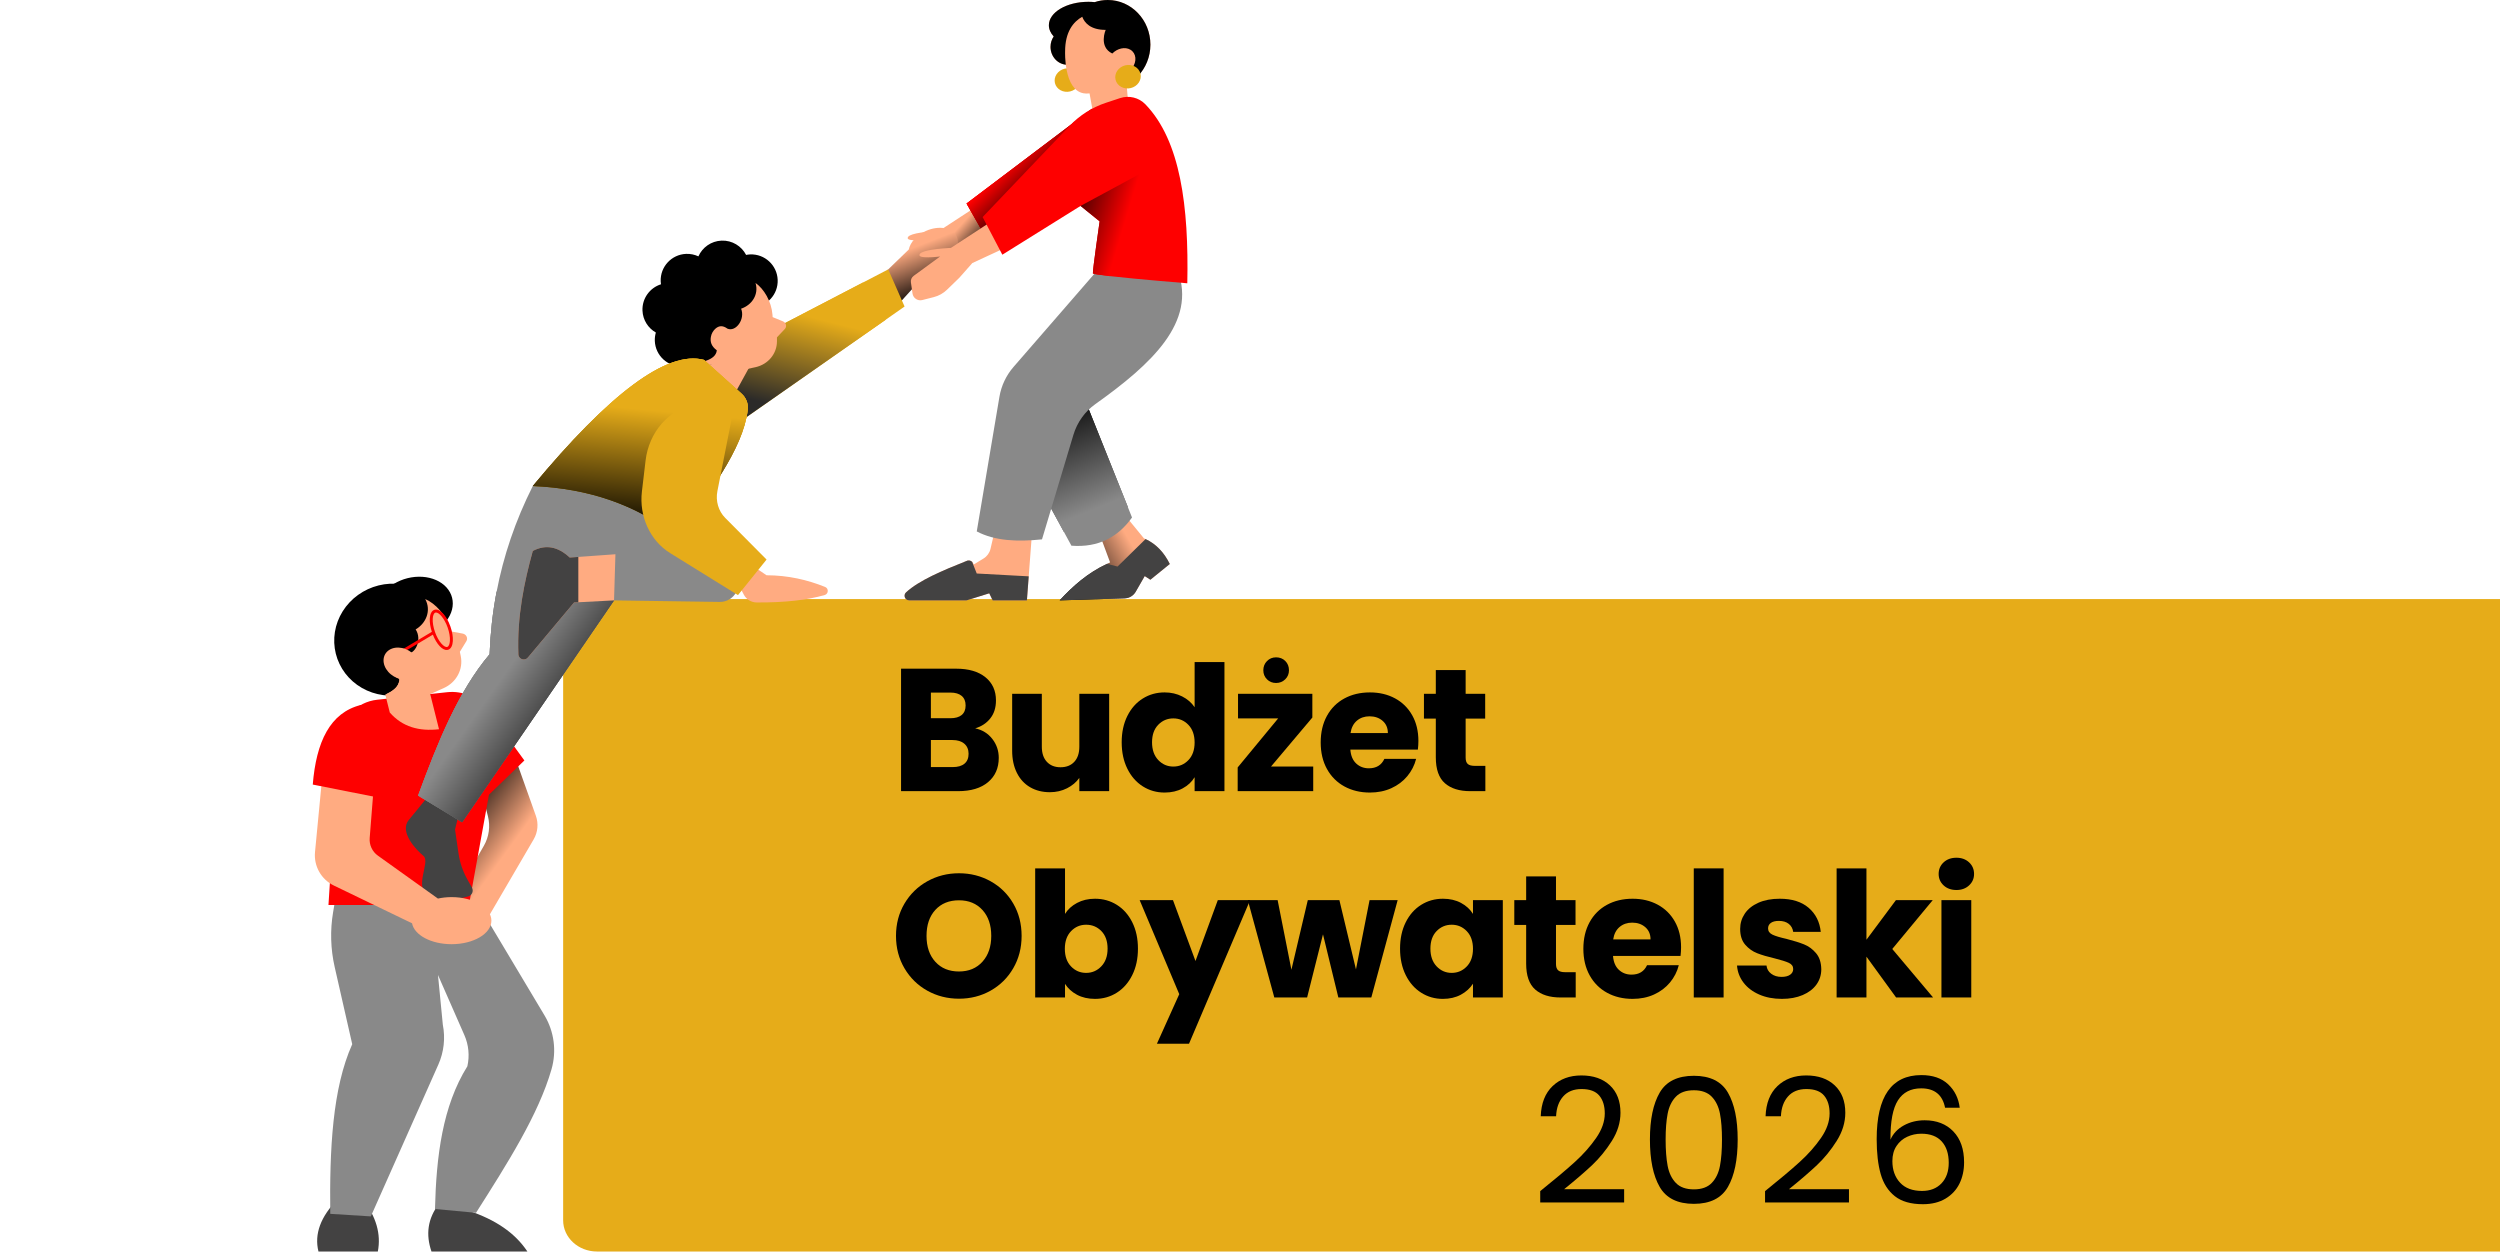 <?xml version="1.0" encoding="utf-8"?>
<!-- Generator: Adobe Illustrator 16.0.3, SVG Export Plug-In . SVG Version: 6.00 Build 0)  -->
<!DOCTYPE svg PUBLIC "-//W3C//DTD SVG 1.1//EN" "http://www.w3.org/Graphics/SVG/1.1/DTD/svg11.dtd">
<svg version="1.1" xmlns="http://www.w3.org/2000/svg" xmlns:xlink="http://www.w3.org/1999/xlink" x="0px" y="0px" width="4832px"
	 height="2418.917px" viewBox="0 0 4832 2418.917" enable-background="new 0 0 4832 2418.917" xml:space="preserve">
<g id="Warstwa_2">
	<g>
		<path fill="#E6AC19" d="M1698.099,1157.824h692.77H4832v1261.093H3646.592H2390.868h-692.77h-544.29
			c-36.096,0-65.363-26.984-65.363-60.26V1218.085c0-33.281,29.267-60.261,65.363-60.261H1698.099z"/>
		<g>
			<defs>
				<path id="SVGID_1_" d="M1740.988,534.401l-3.065-21.578c-0.687-4.839,1.348-9.667,5.292-12.553l51.235-37.471
					c0,0-47.183,6.069-39.24-4.968c5.365-7.457,38.871-10.486,60.068-11.674l89.102-58.189l32.815,50.248l-80.611,37.322
					l-25.073,28.433l-23.882,23.147c-7.107,6.894-15.892,11.802-25.482,14.25l-22.257,5.683
					C1751.081,549.297,1742.268,543.403,1740.988,534.401"/>
			</defs>
			<clipPath id="SVGID_2_">
				<use xlink:href="#SVGID_1_"  overflow="visible"/>
			</clipPath>
			<linearGradient id="SVGID_3_" gradientUnits="userSpaceOnUse" x1="1831.361" y1="463.379" x2="1877.799" y2="505.05">
				<stop  offset="0" style="stop-color:#FFAB81"/>
				<stop  offset="1" style="stop-color:#000000"/>
			</linearGradient>
			<rect x="1737.236" y="387.968" clip-path="url(#SVGID_2_)" fill="url(#SVGID_3_)" width="199.959" height="161.329"/>
		</g>
		<polygon fill="#FE0000" points="1868.143,393.39 1899.143,447.956 2126.556,246.234 2111.182,209.852 		"/>
		<g>
			<defs>
				<polygon id="SVGID_4_" points="2126.56,246.234 2111.182,209.852 1868.143,393.39 1896.635,443.541 1886.201,461.824 
					1937.195,438.216 1927.267,423.011 				"/>
			</defs>
			<clipPath id="SVGID_5_">
				<use xlink:href="#SVGID_4_"  overflow="visible"/>
			</clipPath>
			<linearGradient id="SVGID_6_" gradientUnits="userSpaceOnUse" x1="1965.272" y1="302.912" x2="2033.733" y2="373.182">
				<stop  offset="0" style="stop-color:#FE0000"/>
				<stop  offset="1" style="stop-color:#000000"/>
			</linearGradient>
			<rect x="1868.143" y="209.852" clip-path="url(#SVGID_5_)" fill="url(#SVGID_6_)" width="258.417" height="251.972"/>
		</g>
		<g>
			<defs>
				<polygon id="SVGID_7_" points="2126.56,246.234 2111.182,209.852 1868.143,393.39 1896.635,443.541 1886.201,461.824 
					1937.195,438.216 1927.267,423.011 				"/>
			</defs>
			<clipPath id="SVGID_8_">
				<use xlink:href="#SVGID_7_"  overflow="visible"/>
			</clipPath>
			<linearGradient id="SVGID_9_" gradientUnits="userSpaceOnUse" x1="1965.272" y1="302.912" x2="2033.733" y2="373.182">
				<stop  offset="0" style="stop-color:#FE0000"/>
				<stop  offset="1" style="stop-color:#000000"/>
			</linearGradient>
			<rect x="1868.143" y="209.852" clip-path="url(#SVGID_8_)" fill="url(#SVGID_9_)" width="258.417" height="251.972"/>
		</g>
		<g>
			<defs>
				<path id="SVGID_10_" d="M1849.28,457.294c-7.777-17.333-34.528-22.209-59.746-10.888c-17.931,8.046-30.206,22.112-33.04,35.801
					l-61.878,59.838l37.783,50.373l71.22-78.597c4.659-1.011,9.399-2.552,14.086-4.655
					C1842.924,497.846,1857.063,474.622,1849.28,457.294"/>
			</defs>
			<clipPath id="SVGID_11_">
				<use xlink:href="#SVGID_10_"  overflow="visible"/>
			</clipPath>
			<linearGradient id="SVGID_12_" gradientUnits="userSpaceOnUse" x1="1762.536" y1="479.862" x2="1799.768" y2="574.709">
				<stop  offset="0" style="stop-color:#FFAB81"/>
				<stop  offset="1" style="stop-color:#000000"/>
			</linearGradient>
			<rect x="1694.617" y="435.085" clip-path="url(#SVGID_11_)" fill="url(#SVGID_12_)" width="162.446" height="157.333"/>
		</g>
		<polygon fill="#E6AC19" points="1360.693,705.888 1716.717,520.676 1748.359,592.418 1416.76,824.434 		"/>
		<g>
			<defs>
				<polygon id="SVGID_13_" points="1668.472,545.774 1360.693,705.888 1416.76,824.434 1711.974,617.877 				"/>
			</defs>
			<clipPath id="SVGID_14_">
				<use xlink:href="#SVGID_13_"  overflow="visible"/>
			</clipPath>
			<linearGradient id="SVGID_15_" gradientUnits="userSpaceOnUse" x1="1555.36" y1="609.835" x2="1510.486" y2="787.361">
				<stop  offset="0" style="stop-color:#E6AC19"/>
				<stop  offset="1" style="stop-color:#2B2A29"/>
			</linearGradient>
			<rect x="1360.693" y="545.774" clip-path="url(#SVGID_14_)" fill="url(#SVGID_15_)" width="351.28" height="278.659"/>
		</g>
		<path fill="#FFAB81" d="M1763.686,567.284l-3.062-21.574c-0.69-4.84,1.348-9.668,5.293-12.558l51.235-37.466
			c0,0-47.182,6.063-39.244-4.968c5.365-7.456,38.874-10.486,60.071-11.674l89.103-58.19l32.815,50.244l-80.615,37.326
			l-25.073,28.428l-23.878,23.152c-7.108,6.89-15.893,11.802-25.483,14.249l-22.26,5.683
			C1773.779,582.185,1764.966,576.29,1763.686,567.284"/>
		<g>
			<defs>
				<path id="SVGID_16_" d="M2260.962,1090.075l-37.53,30.443l-10.903-7.131l-17.473,30.291
					c-4.395,7.649-12.457,12.457-21.245,12.77l-125.666,3.977c25.953-27.963,54.538-53.346,91.39-70.61
					c2.019-0.979,4.033-1.91,6.052-2.793l-24.965-67.299l52.876-24.917l37.425,45.645c1.087,0.466,2.171,0.931,3.203,1.445
					C2234.805,1051.458,2250.107,1068.052,2260.962,1090.075"/>
			</defs>
			<clipPath id="SVGID_17_">
				<use xlink:href="#SVGID_16_"  overflow="visible"/>
			</clipPath>
			<linearGradient id="SVGID_18_" gradientUnits="userSpaceOnUse" x1="2190.175" y1="1056.847" x2="2080.783" y2="1120.624">
				<stop  offset="0" style="stop-color:#FFAB81"/>
				<stop  offset="1" style="stop-color:#000000"/>
			</linearGradient>
			<rect x="2048.145" y="994.805" clip-path="url(#SVGID_17_)" fill="url(#SVGID_18_)" width="212.817" height="165.62"/>
		</g>
		<path fill="#898989" d="M2083.198,738.333l104.778,261.921c-26.98,37.459-64.245,58.463-117.125,54.482l-86.085-158.2
			L2083.198,738.333z"/>
		<g>
			<defs>
				<polygon id="SVGID_19_" points="2179.77,979.744 2083.198,738.333 1984.766,896.537 2056.179,1027.777 				"/>
			</defs>
			<clipPath id="SVGID_20_">
				<use xlink:href="#SVGID_19_"  overflow="visible"/>
			</clipPath>
			<linearGradient id="SVGID_21_" gradientUnits="userSpaceOnUse" x1="2121.988" y1="981.504" x2="2035.772" y2="767.813">
				<stop  offset="0" style="stop-color:#898989"/>
				<stop  offset="1" style="stop-color:#000000"/>
			</linearGradient>
			<rect x="1984.766" y="738.333" clip-path="url(#SVGID_20_)" fill="url(#SVGID_21_)" width="195.004" height="289.443"/>
		</g>
		<g>
			<defs>
				<polygon id="SVGID_22_" points="2179.77,979.744 2083.198,738.333 1984.766,896.537 2056.179,1027.777 				"/>
			</defs>
			<clipPath id="SVGID_23_">
				<use xlink:href="#SVGID_22_"  overflow="visible"/>
			</clipPath>
			<linearGradient id="SVGID_24_" gradientUnits="userSpaceOnUse" x1="2121.988" y1="981.504" x2="2035.772" y2="767.813">
				<stop  offset="0" style="stop-color:#898989"/>
				<stop  offset="1" style="stop-color:#000000"/>
			</linearGradient>
			<rect x="1984.766" y="738.333" clip-path="url(#SVGID_23_)" fill="url(#SVGID_24_)" width="195.004" height="289.443"/>
		</g>
		<path fill="#434242" d="M701.067,2317.748c26.018,33.718,35.749,67.442,29.211,101.17H615.521
			c-8.354-33.728,4.085-67.452,37.33-101.17H701.067z"/>
		<path fill="#434242" d="M849.018,2326.039c-22.935,29.247-26.206,60.373-15.073,92.879h185.369
			c-23.758-36.03-62.263-61.858-113.618-78.811L849.018,2326.039z"/>
		<path fill="#898989" d="M649.363,1730.313l-5.51,32.627c-5.939,35.164-4.928,71.145,2.978,105.903l33.971,149.409
			c-38.32,85.301-43.907,203.102-42.475,327.866l78.444,4.938l130.481-293.461c10.727-24.125,13.757-50.981,8.668-76.898
			l-9.387-96.232l51.035,116.226c8.319,18.942,10.337,40.052,5.759,60.229c-48.084,77.028-60.068,173.839-62.58,275.842
			l79.282,7.377c60.465-95.014,120.846-190.012,145.955-277.479c10.077-35.099,5.173-72.799-13.564-104.14L904.804,1715.53
			L649.363,1730.313z"/>
		<g>
			<defs>
				<path id="SVGID_25_" d="M933.16,1790.703l98.285-168.333c8.09-13.853,9.651-30.58,4.261-45.692L995.7,1464.462l-62.54,73.835
					l9.94,39.439c4.856,19.271,2.051,39.682-7.83,56.929l-65.585,114.485L933.16,1790.703z"/>
			</defs>
			<clipPath id="SVGID_26_">
				<use xlink:href="#SVGID_25_"  overflow="visible"/>
			</clipPath>
			<linearGradient id="SVGID_27_" gradientUnits="userSpaceOnUse" x1="980.096" y1="1645.543" x2="862.403" y2="1559.985">
				<stop  offset="0" style="stop-color:#FFAB81"/>
				<stop  offset="1" style="stop-color:#000000"/>
			</linearGradient>
			<rect x="869.685" y="1464.462" clip-path="url(#SVGID_26_)" fill="url(#SVGID_27_)" width="171.411" height="326.24"/>
		</g>
		<path fill="#FE0000" d="M729.176,1352.426l135.212-14.542c30.459-3.284,60.345,9.967,78.375,34.745l70.735,97.188l-68.468,66.256
			l-38.649,213.078H634.855l20.391-319.514C657.814,1389.339,689.025,1356.744,729.176,1352.426"/>
		<path fill="#434242" d="M890.036,1560.399l-10.551,42.908l6.65,45.846c2.577,17.801,8.407,34.979,17.2,50.677l8.776,15.653
			c3.716,6.644,0.285,15.016-7.043,17.063c-18.721,5.232-52.085,11.831-74.78,0.762c-33.087-16.132,2.628-66.979-11.758-78.905
			c-14.387-11.936-47.659-46.728-28.132-69.963c19.524-23.244,46.62-57.54,46.62-57.54L890.036,1560.399z"/>
		<path fill="#898989" d="M1390.823,1163.411l-203.964-2.986l-293.705,428.821l-85.037-51.544
			c37.678-102.669,77.874-201.97,138.166-273.137c1.461-40.468,5.839-80.526,13.464-120.256
			c13.268-69.582,36.282-137.901,70.045-204.891l253.313-24.476l137.564,191.295
			C1437.98,1130.31,1420.472,1163.808,1390.823,1163.411"/>
		<path fill="#FFAB81" d="M1456.562,1095.012l25.049,16.847c41.495,0.132,78.688,8.729,113.185,22.606
			c7.235,2.909,6.661,13.451-0.831,15.607c-33.706,9.699-77.079,14.708-131.46,14.371c-10.357-0.065-19.906-5.78-24.741-14.938
			l-15.089-28.553L1456.562,1095.012z"/>
		<path fill="#FFAB81" d="M1997.335,994.805l-9.045,119.148l-3.52,46.472h-66.111l-6.618-13.697l-43.887,13.697h-110.772
			c-8.171,0-12.148-10.025-6.1-15.559c25.378-23.208,69.992-41.921,115.994-60.272c3.98-2.324,8.636-1.549,11.686,1.344
			c1.445,1.241,2.532,3.05,2.942,5.169l19.078-11.63c6.77-4.134,11.629-10.855,13.44-18.556l12.609-54.121L1997.335,994.805z"/>
		<path fill="#898989" d="M2140.04,500.635l-181.09,208.572c-14.229,16.385-23.661,36.374-27.265,57.772l-43.815,260.152
			c35.147,18.58,78.934,20.266,126.083,15.357l60.774-202.146c7.171-23.854,21.951-44.778,42.249-59.217
			c109.281-77.718,196.067-158.746,159.344-257.941L2140.04,500.635z"/>
		<path fill="#FFAB81" d="M2141.047,0c-8.785,0-17.232,1.465-25.17,4.125c-3.965-0.373-8.002-0.623-12.144-0.623
			c-42.238,0-76.473,20.274-76.473,45.288c0,7.862,3.387,15.255,9.338,21.699c-3.833,5.67-6.152,12.576-6.152,20.093
			c0,19.102,14.596,34.588,32.598,34.588c1.465,0,2.866-0.256,4.282-0.457c13.528,28.292,41.415,47.764,73.72,47.764
			c45.541,0,82.457-38.61,82.457-86.237C2223.504,38.61,2186.588,0,2141.047,0"/>
		<path d="M2141.047,0c-8.785,0-17.232,1.465-25.17,4.125c-3.965-0.373-8.002-0.623-12.144-0.623
			c-42.238,0-76.473,20.274-76.473,45.288c0,7.862,3.387,15.255,9.338,21.699c-3.833,5.67-6.152,12.576-6.152,20.093
			c0,19.102,14.596,34.588,32.598,34.588c1.465,0,2.866-0.256,4.282-0.457c13.528,28.292,41.415,47.764,73.72,47.764
			c45.541,0,82.457-38.61,82.457-86.237C2223.504,38.61,2186.588,0,2141.047,0"/>
		<path fill="#E6AC19" d="M2087.104,148.857c0.715,2.91,0.787,5.867,0.225,8.853c-0.562,2.994-1.722,5.794-3.476,8.403
			c-1.754,2.613-3.965,4.84-6.642,6.674c-2.676,1.834-5.605,3.143-8.8,3.92c-3.19,0.784-6.397,0.972-9.616,0.579
			c-3.218-0.394-6.212-1.344-8.969-2.858c-2.761-1.508-5.081-3.458-6.958-5.851c-1.882-2.396-3.179-5.048-3.889-7.962
			c-0.71-2.917-0.787-5.868-0.221-8.857c0.562-2.989,1.722-5.795,3.472-8.403c1.753-2.613,3.969-4.835,6.646-6.674
			c2.673-1.833,5.606-3.142,8.801-3.921c3.19-0.778,6.396-0.971,9.615-0.578c3.218,0.397,6.213,1.349,8.969,2.857
			c2.761,1.509,5.08,3.459,6.958,5.855C2085.097,143.287,2086.394,145.943,2087.104,148.857"/>
		<path fill="#FFAB81" d="M2094.126,180.288c3.584,0.694,7.428,0.778,11.727,0.209l5.33,29.355
			c21.289,23.135,44.124,22.401,69.121-13.34l-2.44-28.971l-1.131-13.584l-0.43-1.192l2.922-1.192l-2.472-10.113
			c4.321-2.424,8.315-5.654,11.505-9.916c9.575-12.786,8.002-28.717-3.475-35.472c-10.297-6.088-25.102-2.677-34.938,7.372
			c-27.004-12.998-12.802-45.693-12.802-45.693c-29.489,0.037-40.854-13.781-45.328-25.387
			c-17.252,9.885-33.104,29.119-33.079,67.216C2058.635,99.581,2055.814,173.265,2094.126,180.288"/>
		<path fill="#E6AC19" d="M2204.27,142.36c0.71,2.917,0.786,5.868,0.225,8.857c-0.566,2.994-1.722,5.795-3.476,8.403
			c-1.753,2.613-3.969,4.836-6.641,6.675c-2.677,1.833-5.611,3.142-8.801,3.92c-3.19,0.782-6.396,0.971-9.615,0.578
			c-3.222-0.397-6.212-1.345-8.973-2.858c-2.761-1.509-5.081-3.459-6.958-5.854c-1.878-2.392-3.175-5.045-3.885-7.958
			c-0.714-2.914-0.787-5.867-0.225-8.857c0.566-2.994,1.721-5.795,3.475-8.403c1.753-2.612,3.969-4.836,6.646-6.67
			c2.673-1.837,5.606-3.146,8.797-3.924c3.19-0.783,6.397-0.972,9.619-0.578c3.218,0.397,6.208,1.349,8.969,2.857
			c2.761,1.509,5.077,3.459,6.958,5.855C2202.263,136.794,2203.559,139.45,2204.27,142.36"/>
		<path fill="#FE0000" d="M2294.824,547.54c0,0-97.305-7.894-149.771-13.861c-19.235-2.191-32.434-4.113-32.699-5.305
			c-0.863-4.511,13.002-100.556,13.002-100.556l-36.88-29.785l-151.165,94.255l-38.14-72.764l168.147-176.303
			c19.432-20.427,43.706-35.817,70.505-44.638l27.06-8.957c17.313-5.771,36.415-1.059,49.088,12.14
			C2281.758,272.207,2297.879,399.297,2294.824,547.54"/>
		<path fill="#FFAB81" d="M1379.892,678.277l-15.186,27.691c-0.987,32.879,14.88,58.294,42.511,78.531l45.275-82.544l-41.836-22.948
			C1403.219,683.511,1392.364,682.298,1379.892,678.277"/>
		<path d="M1241.781,600.304c-0.939-23.593,14.263-44.043,35.749-50.83c-0.273-1.826-0.465-3.68-0.539-5.566
			c-1.123-28.265,20.88-52.093,49.153-53.214c8.479-0.34,16.537,1.441,23.725,4.812c7.677-17.265,24.593-29.628,44.747-30.428
			c20.486-0.814,38.593,10.551,47.462,27.619c2.54-0.494,5.12-0.863,7.789-0.972c28.269-1.124,52.094,20.884,53.218,49.156
			c1.123,28.268-20.884,52.094-49.152,53.217c-20.491,0.811-38.599-10.554-47.467-27.618c-2.537,0.494-5.121,0.863-7.786,0.972
			c-8.479,0.333-16.542-1.445-23.726-4.816c-5.895,13.259-17.248,23.589-31.342,28.036c0.273,1.825,0.466,3.68,0.538,5.566
			c0.229,5.654-0.51,11.108-1.999,16.256c14.832,8.468,25.122,24.115,25.852,42.439c1.124,28.268-20.884,52.093-49.152,53.217
			c-28.269,1.12-52.094-20.888-53.217-49.156c-0.224-5.65,0.514-11.104,2.003-16.256
			C1252.805,634.27,1242.512,618.627,1241.781,600.304"/>
		<path d="M1488.401,605.184c0.248,6.292-0.141,12.552-1.168,18.777c-1.031,6.224-2.681,12.295-4.952,18.207
			c-2.268,5.915-5.116,11.562-8.54,16.942c-3.419,5.374-7.356,10.382-11.799,15.018c-4.446,4.635-9.313,8.809-14.611,12.521
			c-5.297,3.712-10.911,6.895-16.854,9.543c-5.944,2.648-12.096,4.716-18.457,6.2c-6.364,1.481-12.814,2.356-19.347,2.613
			c-6.537,0.26-13.034-0.096-19.491-1.068c-6.461-0.971-12.757-2.544-18.894-4.715c-6.132-2.167-11.987-4.891-17.562-8.17
			c-5.574-3.283-10.758-7.055-15.558-11.325c-4.8-4.265-9.118-8.941-12.958-14.033c-3.84-5.088-7.123-10.49-9.856-16.209
			c-2.732-5.715-4.859-11.634-6.381-17.758c-1.521-6.12-2.403-12.328-2.656-18.625c-0.249-6.292,0.14-12.553,1.172-18.777
			c1.027-6.224,2.677-12.295,4.948-18.21c2.271-5.912,5.113-11.563,8.54-16.94c3.423-5.377,7.356-10.381,11.798-15.017
			c4.446-4.635,9.314-8.809,14.612-12.524c5.293-3.712,10.916-6.891,16.855-9.539c5.947-2.649,12.096-4.72,18.456-6.2
			c6.36-1.481,12.813-2.356,19.347-2.617c6.537-0.256,13.034,0.1,19.495,1.071c6.457,0.971,12.753,2.544,18.89,4.711
			c6.132,2.171,11.987,4.892,17.561,8.174c5.575,3.283,10.759,7.055,15.559,11.321c4.795,4.271,9.117,8.946,12.958,14.034
			c3.836,5.093,7.124,10.494,9.856,16.209c2.732,5.718,4.86,11.637,6.381,17.757
			C1487.265,592.679,1488.148,598.887,1488.401,605.184"/>
		<path fill="#FFAB81" d="M1355.452,699.836l66.894,17.995l11.979-2.54l25.696-5.563c24.464-5.309,41.611-25.812,41.688-49.975
			v-7.742l6.438-6.866l8.816-9.331c4.363-4.615,2.512-12.179-3.68-14.72l-19.937-8.19c-0.06-1.445-0.121-2.989-0.281-4.431
			c-2.083-26.45-16.762-50.336-32.799-61.572c6.771,22.344-7.083,42.715-27.863,49.738c8.227,20.009-9.968,45.407-26.342,38.622
			c-9.675-7.047-16.525-5.329-22.437-0.758c-5.201,4.234-8.572,10.249-9.66,16.694c-1.593,9.25,0.71,17.938,11.453,25.876
			c-0.205,2.584-0.947,4.783-2.099,6.895C1379.093,691.982,1368.751,696.73,1355.452,699.836"/>
		<path fill="#E6AC19" d="M1029.794,939.405c147.818-178.076,259.514-262.957,330.899-243.822l72.833,65.477
			c8.737,7.854,13.155,19.468,11.722,31.125c-9.471,77.048-76.589,162.112-135.906,246.095
			C1231.472,975.748,1137.671,943.991,1029.794,939.405"/>
		<g>
			<defs>
				<path id="SVGID_28_" d="M1029.794,939.405c147.818-178.076,259.514-262.957,330.899-243.822l72.833,65.477
					c8.737,7.854,13.155,19.468,11.722,31.125c-9.471,77.048-76.589,162.112-135.906,246.095
					C1231.472,975.748,1137.671,943.991,1029.794,939.405"/>
			</defs>
			<clipPath id="SVGID_29_">
				<use xlink:href="#SVGID_28_"  overflow="visible"/>
			</clipPath>
			<linearGradient id="SVGID_30_" gradientUnits="userSpaceOnUse" x1="1244.3" y1="791.546" x2="1222.438" y2="1028.906">
				<stop  offset="0" style="stop-color:#E6AC19"/>
				<stop  offset="1" style="stop-color:#000000"/>
			</linearGradient>
			<rect x="1029.794" y="676.448" clip-path="url(#SVGID_29_)" fill="url(#SVGID_30_)" width="416.886" height="361.831"/>
		</g>
		<g>
			<defs>
				<path id="SVGID_31_" d="M1029.794,939.405c147.818-178.076,259.514-262.957,330.899-243.822l72.833,65.477
					c8.737,7.854,13.155,19.468,11.722,31.125c-9.471,77.048-76.589,162.112-135.906,246.095
					C1231.472,975.748,1137.671,943.991,1029.794,939.405"/>
			</defs>
			<clipPath id="SVGID_32_">
				<use xlink:href="#SVGID_31_"  overflow="visible"/>
			</clipPath>
			<linearGradient id="SVGID_33_" gradientUnits="userSpaceOnUse" x1="1244.3" y1="791.546" x2="1222.438" y2="1028.906">
				<stop  offset="0" style="stop-color:#E6AC19"/>
				<stop  offset="1" style="stop-color:#000000"/>
			</linearGradient>
			<rect x="1029.794" y="676.448" clip-path="url(#SVGID_32_)" fill="url(#SVGID_33_)" width="416.886" height="361.831"/>
		</g>
		<path fill="#E6AC19" d="M1414.251,808.792l-27.674,140.521c-3.716,18.861,1.987,38.461,15.005,51.576l80.028,80.615
			l-55.256,68.748l-131.079-81.205c-38.722-23.986-60.284-71-54.602-119.032l7.095-59.932
			c6.485-54.806,44.802-98.789,94.813-108.827l39.87-8.005C1401.683,769.391,1418.349,788.012,1414.251,808.792"/>
		<path fill="#FFAB81" d="M872.827,1733.942c-9.294,0-18.159,1.02-26.406,2.809l-116.091-82.999
			c-10.855-7.761-16.854-20.644-15.799-33.95l8.685-109.877l-99.436-18.517l-14.926,155.443c-2.6,27.071,11.939,52.908,36.44,64.737
			l151.096,72.959c4.289,22.722,36.855,40.403,76.437,40.403c42.495,0,76.947-20.37,76.947-45.508
			C949.774,1754.312,915.322,1733.942,872.827,1733.942"/>
		<g>
			<defs>
				<path id="SVGID_34_" d="M1186.858,1160.425l-293.705,428.821l-85.037-51.544c37.678-102.669,77.874-201.97,138.166-273.137
					c1.461-40.468,5.839-80.526,13.464-120.256l79.13-149.506L1186.858,1160.425z"/>
			</defs>
			<clipPath id="SVGID_35_">
				<use xlink:href="#SVGID_34_"  overflow="visible"/>
			</clipPath>
			<linearGradient id="SVGID_36_" gradientUnits="userSpaceOnUse" x1="987.612" y1="1285.018" x2="1167.191" y2="1412.408">
				<stop  offset="0" style="stop-color:#898989"/>
				<stop  offset="1" style="stop-color:#000000"/>
			</linearGradient>
			<rect x="808.117" y="994.801" clip-path="url(#SVGID_35_)" fill="url(#SVGID_36_)" width="378.742" height="594.444"/>
		</g>
		<g>
			<defs>
				<path id="SVGID_37_" d="M1186.858,1160.425l-293.705,428.821l-85.037-51.544c37.678-102.669,77.874-201.97,138.166-273.137
					c1.461-40.468,5.839-80.526,13.464-120.256l79.13-149.506L1186.858,1160.425z"/>
			</defs>
			<clipPath id="SVGID_38_">
				<use xlink:href="#SVGID_37_"  overflow="visible"/>
			</clipPath>
			<linearGradient id="SVGID_39_" gradientUnits="userSpaceOnUse" x1="987.612" y1="1285.018" x2="1167.191" y2="1412.408">
				<stop  offset="0" style="stop-color:#898989"/>
				<stop  offset="1" style="stop-color:#000000"/>
			</linearGradient>
			<rect x="808.117" y="994.801" clip-path="url(#SVGID_38_)" fill="url(#SVGID_39_)" width="378.742" height="594.444"/>
		</g>
		<path fill="#FFAB81" d="M1189.5,1071.258l-2.693,89.167l-69.008,3.62l-8.167,0.413l-89.01,106.07
			c-5.791,7.809-18.248,3.98-18.661-5.787c-2.893-72.682,11.369-140.55,27.859-199.84c25.125-13.335,48.851-8.271,71.336,12.714
			l16.643-1.188L1189.5,1071.258z"/>
		<path fill="#FE0000" d="M604.529,1516.416l135.658,26.856l-42.571-180.733C637.994,1377.251,611.139,1433.876,604.529,1516.416"/>
		<path d="M873.81,1155.38c0.916,3.672,1.365,7.428,1.344,11.261c-0.023,3.832-0.517,7.673-1.48,11.517
			c-0.963,3.849-2.38,7.626-4.246,11.341c-1.866,3.711-4.149,7.284-6.85,10.719c-2.701,3.435-5.763,6.669-9.194,9.696
			c-3.427,3.025-7.156,5.787-11.181,8.291c-4.024,2.496-8.271,4.687-12.737,6.565c-4.467,1.886-9.07,3.419-13.805,4.599
			c-4.739,1.188-9.519,2.007-14.343,2.449c-4.827,0.449-9.603,0.521-14.334,0.208c-4.727-0.313-9.314-0.995-13.765-2.046
			c-4.451-1.052-8.672-2.464-12.673-4.222c-4.001-1.758-7.697-3.836-11.097-6.228c-3.395-2.392-6.425-5.056-9.086-8.002
			c-2.664-2.937-4.908-6.091-6.733-9.463c-1.826-3.37-3.198-6.895-4.118-10.562c-0.918-3.676-1.368-7.428-1.344-11.261
			c0.02-3.832,0.514-7.672,1.481-11.521c0.959-3.845,2.375-7.626,4.246-11.342c1.866-3.708,4.149-7.284,6.85-10.718
			c2.7-3.435,5.763-6.666,9.194-9.692c3.423-3.026,7.151-5.791,11.176-8.291c4.025-2.5,8.271-4.691,12.738-6.569
			c4.466-1.883,9.069-3.411,13.809-4.599c4.735-1.185,9.519-2.002,14.342-2.448c4.828-0.445,9.604-0.514,14.332-0.209
			c4.727,0.313,9.318,0.996,13.769,2.051c4.451,1.051,8.672,2.459,12.673,4.217s7.697,3.837,11.092,6.229
			c3.399,2.396,6.43,5.061,9.09,8.002c2.665,2.941,4.908,6.096,6.73,9.466C871.516,1148.185,872.887,1151.708,873.81,1155.38"/>
		<path d="M866.611,1209.063c1.722,6.879,2.729,13.861,3.026,20.957c0.292,7.095-0.132,14.158-1.272,21.197
			c-1.145,7.039-2.982,13.917-5.519,20.627c-2.536,6.71-5.723,13.13-9.555,19.263c-3.833,6.125-8.239,11.839-13.224,17.152
			c-4.98,5.304-10.442,10.097-16.377,14.383c-5.943,4.285-12.248,7.977-18.914,11.068c-6.67,3.098-13.573,5.538-20.715,7.327
			c-7.144,1.782-14.383,2.883-21.723,3.3c-7.345,0.409-14.64,0.127-21.9-0.859c-7.256-0.978-14.331-2.639-21.229-4.968
			c-6.89-2.336-13.471-5.306-19.74-8.901c-6.269-3.604-12.1-7.761-17.501-12.489c-5.397-4.726-10.261-9.928-14.583-15.594
			c-4.326-5.667-8.025-11.702-11.108-18.099c-3.082-6.397-5.482-13.035-7.204-19.913c-1.722-6.878-2.732-13.862-3.026-20.957
			c-0.297-7.096,0.129-14.166,1.272-21.197c1.14-7.039,2.982-13.917,5.515-20.627c2.54-6.714,5.722-13.135,9.555-19.263
			c3.832-6.128,8.239-11.842,13.223-17.151c4.98-5.306,10.442-10.102,16.382-14.383c5.939-4.287,12.243-7.979,18.914-11.068
			c6.666-3.099,13.572-5.538,20.715-7.328c7.14-1.786,14.383-2.885,21.723-3.298c7.34-0.414,14.64-0.129,21.896,0.854
			c7.26,0.979,14.335,2.637,21.229,4.972s13.475,5.301,19.744,8.901c6.265,3.6,12.099,7.761,17.497,12.485
			c5.401,4.727,10.262,9.928,14.583,15.595c4.326,5.67,8.03,11.706,11.108,18.103
			C862.486,1195.547,864.89,1202.185,866.611,1209.063"/>
		<path fill="#FFAB81" d="M744.726,1342.635l8.632,34.48c24.331,27.907,56.869,36.768,95.158,32.353l-25.728-102.79l-52.098,13.035
			C767.994,1329.118,758.102,1336.422,744.726,1342.635"/>
		<path fill="#FFAB81" d="M744.726,1342.635l74.695,4.277l12.107-5.33l25.936-11.541c24.696-11.003,38.313-36.462,33.06-62.033
			l-1.702-8.187l5.29-8.677l7.268-11.806c3.592-5.844-0.027-13.436-7.139-14.752l-22.886-4.261
			c-0.381-1.517-0.787-3.138-1.272-4.624c-8.034-27.51-28.822-49.529-48.253-57.868c12.083,22.128,1.931,46.721-18.496,58.727
			c13.115,19.343-0.525,50.204-19.336,46.648c-11.782-5.321-18.648-1.999-23.885,4.142c-4.567,5.618-6.811,12.729-6.538,19.776
			c0.357,10.137,4.712,18.813,17.818,24.833c0.35,2.786,0.056,5.273-0.702,7.754
			C767.994,1329.118,758.102,1336.422,744.726,1342.635"/>
		<path fill="#FE0000" d="M869.577,1238.615c-0.361,6.349-2.224,10.723-4.977,11.703c-5.774,2.046-17.199-9.825-23.858-28.782
			c-3.235-9.214-4.78-18.356-4.358-25.752c0.361-6.353,2.223-10.718,4.976-11.698c0.309-0.104,0.63-0.176,0.963-0.212
			c6.007-0.562,16.594,11.037,22.895,28.986l0,0C868.453,1222.074,869.998,1231.224,869.577,1238.615 M870.592,1210.949
			c-7.704-21.956-21.104-35.801-31.129-32.277c-5.137,1.825-8.251,7.777-8.77,16.774c-0.429,7.517,1.027,16.578,3.981,25.729
			l-59.634,35.604c-1.353,0.803-1.802,2.568-0.995,3.933c0.581,0.987,1.657,1.493,2.725,1.396c0.401-0.04,0.807-0.168,1.18-0.393
			l58.694-35.042c7.225,18.444,18.373,30.427,27.535,29.568c0.791-0.072,1.565-0.249,2.315-0.513
			c5.141-1.822,8.255-7.778,8.772-16.775C875.737,1230.822,874.072,1220.87,870.592,1210.949z"/>
		<path fill="#FFAB81" d="M790.294,1257.549c2.06,1.196,4.005,2.544,5.839,4.029c1.834,1.494,3.52,3.106,5.056,4.84
			c1.542,1.725,2.897,3.547,4.082,5.449c1.184,1.903,2.167,3.86,2.949,5.859c0.782,2.006,1.353,4.021,1.706,6.043
			c0.354,2.023,0.486,4.022,0.393,5.996c-0.088,1.966-0.396,3.868-0.931,5.714c-0.53,1.839-1.272,3.572-2.224,5.209
			c-0.947,1.637-2.09,3.146-3.427,4.519c-1.333,1.372-2.829,2.584-4.499,3.644c-1.665,1.06-3.463,1.934-5.402,2.632
			c-1.934,0.698-3.964,1.203-6.091,1.51c-2.127,0.313-4.314,0.432-6.55,0.345c-2.239-0.08-4.495-0.362-6.757-0.842
			c-2.268-0.474-4.503-1.141-6.707-1.992c-2.207-0.85-4.337-1.877-6.396-3.073c-2.055-1.197-4.005-2.537-5.839-4.03
			c-1.834-1.493-3.516-3.098-5.053-4.831c-1.541-1.734-2.901-3.548-4.085-5.45c-1.184-1.91-2.167-3.861-2.949-5.859
			c-0.783-2.006-1.353-4.021-1.706-6.044c-0.354-2.03-0.486-4.028-0.394-5.995c0.088-1.974,0.401-3.876,0.931-5.714
			s1.272-3.58,2.224-5.217c0.95-1.637,2.089-3.138,3.427-4.511c1.332-1.38,2.833-2.593,4.498-3.644
			c1.665-1.059,3.467-1.935,5.397-2.632c1.938-0.698,3.97-1.204,6.096-1.516c2.128-0.314,4.315-0.426,6.554-0.346
			c2.239,0.088,4.491,0.369,6.759,0.842c2.263,0.482,4.498,1.14,6.705,1.999C786.104,1255.334,788.235,1256.353,790.294,1257.549"/>
		<path fill="#434242" d="M1117.798,1076.427v87.617l-8.167,0.413l-89.01,106.07c-5.791,7.809-18.248,3.98-18.661-5.787
			c-2.893-72.682,11.369-140.55,27.859-199.84c25.125-13.335,48.851-8.271,71.336,12.714L1117.798,1076.427z"/>
		<path fill="#434242" d="M1988.29,1113.953l-3.52,46.472h-66.111l-6.618-13.697l-43.887,13.697h-110.772
			c-8.171,0-12.148-10.025-6.1-15.559c25.378-23.208,69.992-41.921,115.994-60.272c3.98-2.324,8.636-1.549,11.686,1.344
			l8.889,22.537L1988.29,1113.953z"/>
		<path fill="#434242" d="M2260.962,1090.075l-37.53,30.443l-10.903-7.131l-17.473,30.291c-4.395,7.649-12.457,12.457-21.245,12.77
			l-125.666,3.977c25.953-27.963,54.538-53.346,91.39-70.61l20.422,5.221l54.169-53.141
			C2234.805,1051.458,2250.107,1068.052,2260.962,1090.075"/>
		<g>
			<defs>
				<path id="SVGID_40_" d="M2204.218,335.485l-34.156,194.61l-25.009,3.583c-19.235-2.191-32.434-4.113-32.699-5.305
					c-0.863-4.511,13.002-100.556,13.002-100.556l-36.88-29.785L2204.218,335.485z"/>
			</defs>
			<clipPath id="SVGID_41_">
				<use xlink:href="#SVGID_40_"  overflow="visible"/>
			</clipPath>
			<linearGradient id="SVGID_42_" gradientUnits="userSpaceOnUse" x1="2170.908" y1="442.011" x2="2035.87" y2="401.163">
				<stop  offset="0" style="stop-color:#FE0000"/>
				<stop  offset="1" style="stop-color:#000000"/>
			</linearGradient>
			<rect x="2088.477" y="335.485" clip-path="url(#SVGID_41_)" fill="url(#SVGID_42_)" width="115.741" height="198.194"/>
		</g>
	</g>
</g>
<g id="Warstwa_1">
	<g>
		<g>
			<path d="M1917.922,1428.151c8.314,10.68,12.477,22.877,12.477,36.587c0,19.785-6.913,35.465-20.739,47.041
				c-13.826,11.582-33.104,17.367-57.832,17.367H1741.56v-236.724h106.56c24.053,0,42.878,5.511,56.483,16.523
				c13.599,11.018,20.401,25.965,20.401,44.849c0,13.942-3.657,25.518-10.959,34.733c-7.308,9.22-17.029,15.627-29.169,19.221
				C1898.585,1410.673,1909.603,1417.476,1917.922,1428.151z M1799.224,1388.191h37.768c9.442,0,16.692-2.076,21.75-6.238
				c5.058-4.157,7.587-10.285,7.587-18.378c0-8.093-2.529-14.273-7.587-18.546c-5.058-4.268-12.309-6.407-21.75-6.407h-37.768
				V1388.191z M1864.137,1476.035c5.279-4.384,7.924-10.733,7.924-19.053c0-8.314-2.756-14.837-8.262-19.559
				c-5.511-4.721-13.099-7.081-22.762-7.081h-41.814v52.268h42.489C1851.375,1482.61,1858.852,1480.418,1864.137,1476.035z"/>
		</g>
		<g>
			<path d="M2143.789,1340.981v188.165h-57.664v-25.628c-5.849,8.32-13.773,15.006-23.773,20.064
				c-10.006,5.058-21.076,7.587-33.216,7.587c-14.389,0-27.093-3.204-38.105-9.611c-11.018-6.407-19.559-15.68-25.628-27.82
				s-9.104-26.414-9.104-42.826v-109.932h57.326v102.176c0,12.593,3.256,22.372,9.779,29.337
				c6.518,6.971,15.285,10.454,26.303,10.454c11.238,0,20.117-3.483,26.64-10.454c6.518-6.965,9.779-16.745,9.779-29.337v-102.176
				H2143.789z"/>
		</g>
		<g>
			<path d="M2178.953,1383.807c7.303-14.611,17.25-25.85,29.843-33.721c12.588-7.867,26.64-11.803,42.152-11.803
				c12.361,0,23.658,2.587,33.89,7.756c10.227,5.174,18.262,12.14,24.111,20.907v-87.338h57.664v249.538h-57.664v-26.977
				c-5.396,8.994-13.099,16.186-23.099,21.582c-10.006,5.396-21.64,8.093-34.901,8.093c-15.512,0-29.564-3.989-42.152-11.971
				c-12.593-7.977-22.541-19.332-29.843-34.059c-7.308-14.721-10.959-31.75-10.959-51.088
				C2167.993,1415.395,2171.645,1398.423,2178.953,1383.807z M2296.977,1401.005c-7.982-8.314-17.704-12.477-29.169-12.477
				c-11.465,0-21.191,4.104-29.169,12.308c-7.982,8.209-11.971,19.506-11.971,33.89c0,14.39,3.988,25.797,11.971,34.228
				c7.978,8.43,17.704,12.646,29.169,12.646c11.465,0,21.187-4.157,29.169-12.477c7.978-8.314,11.971-19.669,11.971-34.059
				C2308.948,1420.679,2304.955,1409.325,2296.977,1401.005z"/>
		</g>
		<g>
			<path d="M2456.583,1481.599h81.605v47.547h-146.013v-45.861l78.233-94.757h-77.559v-47.547h143.653v45.861L2456.583,1481.599z
				 M2448.827,1312.992c-4.721-4.721-7.082-10.564-7.082-17.535c0-6.966,2.36-12.867,7.082-17.704
				c4.721-4.832,10.564-7.25,17.535-7.25c7.192,0,13.151,2.36,17.872,7.082c4.721,4.721,7.082,10.68,7.082,17.873
				c0,6.971-2.418,12.814-7.25,17.535c-4.837,4.721-10.738,7.082-17.704,7.082
				C2459.391,1320.074,2453.547,1317.713,2448.827,1312.992z"/>
		</g>
		<g>
			<path d="M2740.463,1448.889h-130.501c0.896,11.692,4.663,20.628,11.297,26.809c6.628,6.186,14.779,9.273,24.448,9.273
				c14.384,0,24.39-6.07,30.012-18.209h61.373c-3.151,12.366-8.825,23.494-17.029,33.384c-8.209,9.895-18.494,17.651-30.855,23.268
				c-12.366,5.622-26.192,8.43-41.477,8.43c-18.436,0-34.849-3.931-49.233-11.803c-14.389-7.866-25.628-19.105-33.721-33.721
				c-8.093-14.611-12.14-31.698-12.14-51.256c0-19.558,3.989-36.64,11.971-51.256c7.977-14.611,19.163-25.85,33.553-33.721
				c14.384-7.867,30.908-11.803,49.57-11.803c18.209,0,34.396,3.825,48.559,11.465c14.163,7.646,25.233,18.547,33.215,32.71
				c7.978,14.163,11.971,30.686,11.971,49.57C2741.475,1437.424,2741.138,1443.046,2740.463,1448.889z M2682.463,1416.854
				c0-9.89-3.372-17.756-10.116-23.605c-6.745-5.843-15.175-8.768-25.291-8.768c-9.668,0-17.82,2.814-24.448,8.431
				c-6.633,5.622-10.738,13.604-12.308,23.942H2682.463z"/>
		</g>
		<g>
			<path d="M2870.902,1480.25v48.896h-29.337c-20.907,0-37.209-5.111-48.896-15.343c-11.691-10.227-17.535-26.919-17.535-50.076
				v-74.861h-22.931v-47.884h22.931v-45.861h57.663v45.861h37.768v47.884h-37.768v75.536c0,5.622,1.349,9.669,4.047,12.14
				c2.698,2.477,7.192,3.709,13.488,3.709H2870.902z"/>
		</g>
		<g>
			<path d="M1792.311,1914.782c-18.547-10.338-33.273-24.785-44.175-43.332c-10.907-18.547-16.355-39.396-16.355-62.553
				c0-23.152,5.448-43.948,16.355-62.385c10.901-18.431,25.628-32.82,44.175-43.163c18.547-10.338,38.948-15.512,61.204-15.512
				c22.256,0,42.658,5.174,61.205,15.512c18.546,10.343,33.157,24.732,43.837,43.163c10.675,18.437,16.018,39.232,16.018,62.385
				c0,23.157-5.396,44.006-16.186,62.553c-10.791,18.547-25.407,32.994-43.838,43.332c-18.436,10.343-38.779,15.512-61.036,15.512
				C1831.259,1930.293,1810.857,1925.125,1792.311,1914.782z M1898.87,1858.804c11.349-12.587,17.029-29.222,17.029-49.907
				c0-20.907-5.68-37.6-17.029-50.076c-11.355-12.477-26.471-18.716-45.355-18.716c-19.11,0-34.343,6.187-45.692,18.547
				c-11.354,12.366-17.029,29.116-17.029,50.245c0,20.907,5.675,37.6,17.029,50.076c11.35,12.477,26.582,18.715,45.692,18.715
				C1872.399,1877.688,1887.515,1871.397,1898.87,1858.804z"/>
		</g>
		<g>
			<path d="M2081.728,1745.164c10.116-5.396,21.692-8.093,34.733-8.093c15.512,0,29.559,3.936,42.152,11.802
				c12.587,7.872,22.535,19.111,29.843,33.722c7.303,14.616,10.959,31.587,10.959,50.919c0,19.337-3.657,36.366-10.959,51.088
				c-7.308,14.727-17.256,26.081-29.843,34.059c-12.593,7.982-26.64,11.971-42.152,11.971c-13.267,0-24.843-2.645-34.733-7.924
				c-9.895-5.279-17.651-12.309-23.268-21.076v26.303h-57.664v-249.538h57.664v88.012
				C2063.855,1757.64,2071.611,1750.559,2081.728,1745.164z M2128.769,1799.624c-7.982-8.204-17.819-12.309-29.506-12.309
				c-11.465,0-21.192,4.163-29.169,12.478c-7.982,8.319-11.971,19.674-11.971,34.059c0,14.389,3.989,25.744,11.971,34.058
				c7.977,8.32,17.704,12.478,29.169,12.478s21.244-4.216,29.337-12.646c8.093-8.431,12.14-19.838,12.14-34.228
				C2140.74,1819.129,2136.746,1807.833,2128.769,1799.624z"/>
		</g>
		<g>
			<path d="M2416.172,1739.768l-118.024,277.526H2236.1l43.163-95.769l-76.547-181.758h64.408l43.5,117.688l43.164-117.688H2416.172
				z"/>
		</g>
		<g>
			<path d="M2701.387,1739.768l-50.919,188.165h-63.733l-29.675-122.071l-30.686,122.071h-63.396l-51.257-188.165h57.664
				l26.64,134.548l31.698-134.548h61.036l32.035,133.874l26.303-133.874H2701.387z"/>
		</g>
		<g>
			<path d="M2716.982,1782.594c7.303-14.61,17.25-25.85,29.843-33.722c12.588-7.866,26.64-11.802,42.152-11.802
				c13.262,0,24.896,2.697,34.901,8.093c10,5.396,17.704,12.477,23.099,21.244v-26.64h57.664v188.165h-57.664v-26.64
				c-5.622,8.768-13.436,15.849-23.436,21.244c-10.006,5.396-21.64,8.093-34.902,8.093c-15.291,0-29.227-3.988-41.814-11.971
				c-12.593-7.978-22.541-19.332-29.843-34.059c-7.308-14.722-10.959-31.751-10.959-51.088
				C2706.022,1814.181,2709.674,1797.21,2716.982,1782.594z M2835.006,1799.792c-7.982-8.314-17.704-12.478-29.169-12.478
				c-11.465,0-21.191,4.104-29.169,12.309c-7.982,8.209-11.971,19.506-11.971,33.89c0,14.39,3.988,25.797,11.971,34.228
				c7.978,8.43,17.704,12.646,29.169,12.646c11.465,0,21.187-4.157,29.169-12.478c7.978-8.313,11.971-19.669,11.971-34.058
				C2846.978,1819.466,2842.984,1808.112,2835.006,1799.792z"/>
		</g>
		<g>
			<path d="M3045.529,1879.038v48.896h-29.337c-20.907,0-37.209-5.111-48.896-15.343c-11.691-10.228-17.535-26.92-17.535-50.076
				v-74.861h-22.931v-47.885h22.931v-45.861h57.663v45.861h37.768v47.885h-37.768v75.535c0,5.622,1.349,9.669,4.047,12.14
				c2.698,2.477,7.192,3.71,13.488,3.71H3045.529z"/>
		</g>
		<g>
			<path d="M3248.151,1847.676h-130.501c0.896,11.692,4.663,20.628,11.297,26.809c6.628,6.186,14.779,9.273,24.448,9.273
				c14.384,0,24.39-6.07,30.012-18.21h61.373c-3.151,12.366-8.825,23.494-17.029,33.385c-8.209,9.895-18.494,17.65-30.855,23.268
				c-12.366,5.622-26.192,8.43-41.477,8.43c-18.436,0-34.849-3.931-49.233-11.802c-14.389-7.867-25.628-19.105-33.721-33.722
				c-8.093-14.61-12.14-31.698-12.14-51.256c0-19.559,3.989-36.641,11.971-51.257c7.977-14.61,19.163-25.85,33.553-33.722
				c14.384-7.866,30.908-11.802,49.57-11.802c18.209,0,34.396,3.825,48.559,11.465c14.163,7.646,25.233,18.547,33.215,32.71
				c7.978,14.163,11.971,30.687,11.971,49.57C3249.163,1836.211,3248.826,1841.833,3248.151,1847.676z M3190.15,1815.641
				c0-9.89-3.372-17.757-10.116-23.604c-6.745-5.844-15.175-8.768-25.291-8.768c-9.668,0-17.82,2.813-24.448,8.43
				c-6.633,5.622-10.738,13.604-12.308,23.942H3190.15z"/>
		</g>
		<g>
			<path d="M3331.38,1678.396v249.538h-57.664v-249.538H3331.38z"/>
		</g>
		<g>
			<path d="M3400.143,1922.201c-12.814-5.617-22.93-13.32-30.349-23.1c-7.418-9.779-11.581-20.738-12.477-32.878h56.989
				c0.674,6.522,3.709,11.803,9.105,15.849c5.395,4.047,12.023,6.07,19.896,6.07c7.192,0,12.756-1.401,16.692-4.215
				c3.931-2.809,5.901-6.46,5.901-10.96c0-5.396-2.813-9.384-8.43-11.971c-5.622-2.582-14.727-5.448-27.314-8.6
				c-13.489-3.146-24.732-6.459-33.721-9.947c-8.994-3.483-16.75-8.989-23.268-16.523c-6.523-7.529-9.779-17.704-9.779-30.518
				c0-10.791,2.977-20.623,8.936-29.507c5.954-8.878,14.721-15.901,26.303-21.075c11.576-5.169,25.343-7.756,41.309-7.756
				c23.605,0,42.205,5.849,55.809,17.535c13.599,11.691,21.413,27.203,23.437,46.535h-53.28c-0.9-6.518-3.768-11.687-8.599-15.512
				c-4.837-3.82-11.186-5.732-19.052-5.732c-6.745,0-11.918,1.296-15.512,3.878c-3.599,2.587-5.395,6.127-5.395,10.622
				c0,5.396,2.866,9.441,8.599,12.14c5.733,2.697,14.669,5.396,26.809,8.093c13.937,3.599,25.291,7.14,34.059,10.622
				c8.768,3.488,16.466,9.105,23.1,16.861c6.628,7.756,10.058,18.156,10.284,31.191c0,11.018-3.093,20.854-9.272,29.507
				c-6.187,8.656-15.064,15.459-26.641,20.401c-11.581,4.942-25.012,7.418-40.297,7.418
				C3427.568,1930.63,3412.957,1927.823,3400.143,1922.201z"/>
		</g>
		<g>
			<path d="M3664.796,1927.933l-57.326-78.908v78.908h-57.663v-249.538h57.663v137.92l56.989-76.548h71.152l-78.233,94.42
				l78.907,93.745H3664.796z"/>
		</g>
		<g>
			<path d="M3756.621,1711.274c-6.407-5.954-9.61-13.32-9.61-22.088c0-8.989,3.203-16.465,9.61-22.424
				c6.407-5.954,14.669-8.937,24.785-8.937c9.891,0,18.041,2.982,24.448,8.937c6.407,5.959,9.61,13.436,9.61,22.424
				c0,8.768-3.203,16.134-9.61,22.088c-6.407,5.959-14.558,8.936-24.448,8.936
				C3771.29,1720.209,3763.028,1717.233,3756.621,1711.274z M3810.069,1739.768v188.165h-57.663v-188.165H3810.069z"/>
		</g>
		<g>
			<path d="M3044.038,2245.701c16.187-14.722,29.843-30.123,40.972-46.198c11.128-16.07,16.692-31.867,16.692-47.379
				c0-14.61-3.541-26.134-10.622-34.564c-7.082-8.43-18.494-12.646-34.228-12.646c-15.291,0-27.146,4.779-35.576,14.332
				c-8.431,9.558-12.983,22.314-13.657,38.273h-29.675c0.896-25.175,8.541-44.622,22.931-58.338
				c14.384-13.71,32.931-20.569,55.64-20.569c23.152,0,41.53,6.406,55.134,19.221c13.599,12.814,20.401,30.465,20.401,52.942
				c0,18.663-5.564,36.814-16.692,54.46c-11.128,17.651-23.773,33.163-37.937,46.535c-14.163,13.378-32.262,28.948-54.292,46.704
				h116.001v25.629h-162.2v-21.919C3005.48,2279.253,3027.852,2260.427,3044.038,2245.701z"/>
		</g>
		<g>
			<path d="M3207.862,2111.827c12.588-21.692,34.617-32.541,66.094-32.541c31.245,0,53.164,10.849,65.757,32.541
				c12.587,21.698,18.884,51.878,18.884,90.542c0,39.344-6.296,69.919-18.884,91.722c-12.593,21.809-34.512,32.71-65.757,32.71
				c-31.477,0-53.506-10.901-66.094-32.71c-12.593-21.803-18.884-52.378-18.884-91.722
				C3188.978,2163.705,3195.269,2133.525,3207.862,2111.827z M3324.369,2152.629c-2.587-13.599-7.872-24.559-15.849-32.878
				c-7.982-8.314-19.506-12.477-34.564-12.477c-15.291,0-26.924,4.162-34.901,12.477c-7.982,8.319-13.267,19.279-15.849,32.878
				c-2.587,13.604-3.878,30.181-3.878,49.739c0,20.232,1.291,37.209,3.878,50.919c2.582,13.715,7.867,24.732,15.849,33.047
				c7.977,8.32,19.611,12.478,34.901,12.478c15.059,0,26.582-4.157,34.564-12.478c7.977-8.314,13.262-19.332,15.849-33.047
				c2.582-13.71,3.878-30.687,3.878-50.919C3328.247,2182.81,3326.951,2166.234,3324.369,2152.629z"/>
		</g>
		<g>
			<path d="M3478.587,2245.701c16.187-14.722,29.844-30.123,40.972-46.198c11.128-16.07,16.692-31.867,16.692-47.379
				c0-14.61-3.541-26.134-10.622-34.564c-7.082-8.43-18.494-12.646-34.228-12.646c-15.291,0-27.146,4.779-35.576,14.332
				c-8.431,9.558-12.983,22.314-13.657,38.273h-29.675c0.896-25.175,8.541-44.622,22.931-58.338
				c14.384-13.71,32.931-20.569,55.641-20.569c23.151,0,41.529,6.406,55.134,19.221c13.6,12.814,20.402,30.465,20.402,52.942
				c0,18.663-5.564,36.814-16.692,54.46c-11.129,17.651-23.773,33.163-37.937,46.535c-14.163,13.378-32.262,28.948-54.292,46.704
				h116.002v25.629h-162.2v-21.919C3440.029,2279.253,3462.401,2260.427,3478.587,2245.701z"/>
		</g>
		<g>
			<path d="M3713.235,2103.565c-20.011,0-34.959,7.703-44.849,23.1c-9.896,15.401-14.727,40.75-14.5,76.041
				c5.168-11.687,13.768-20.849,25.796-27.482c12.024-6.629,25.46-9.948,40.298-9.948c23.151,0,41.646,7.197,55.471,21.582
				c13.826,14.39,20.739,34.285,20.739,59.687c0,15.291-2.982,29-8.937,41.14c-5.959,12.14-14.953,21.809-26.977,29.001
				c-12.029,7.197-26.588,10.791-43.669,10.791c-23.157,0-41.257-5.169-54.292-15.512c-13.04-10.338-22.146-24.617-27.314-42.826
				c-5.174-18.21-7.756-40.688-7.756-67.443c0-82.501,28.774-123.757,86.327-123.757c22.029,0,39.338,5.959,51.931,17.872
				c12.588,11.919,20.006,26.978,22.256,45.187h-28.326C3754.486,2116.042,3739.085,2103.565,3713.235,2103.565z M3686.259,2197.142
				c-8.546,3.936-15.459,9.895-20.738,17.872c-5.285,7.982-7.925,17.704-7.925,29.169c0,17.087,4.942,30.971,14.837,41.646
				c9.891,10.681,24.053,16.018,42.489,16.018c15.733,0,28.268-4.89,37.6-14.668c9.326-9.779,13.994-22.983,13.994-39.623
				c0-17.535-4.5-31.303-13.488-41.309c-8.994-10-22.146-15.006-39.454-15.006C3703.904,2191.241,3694.8,2193.211,3686.259,2197.142
				z"/>
		</g>
	</g>
</g>
</svg>

